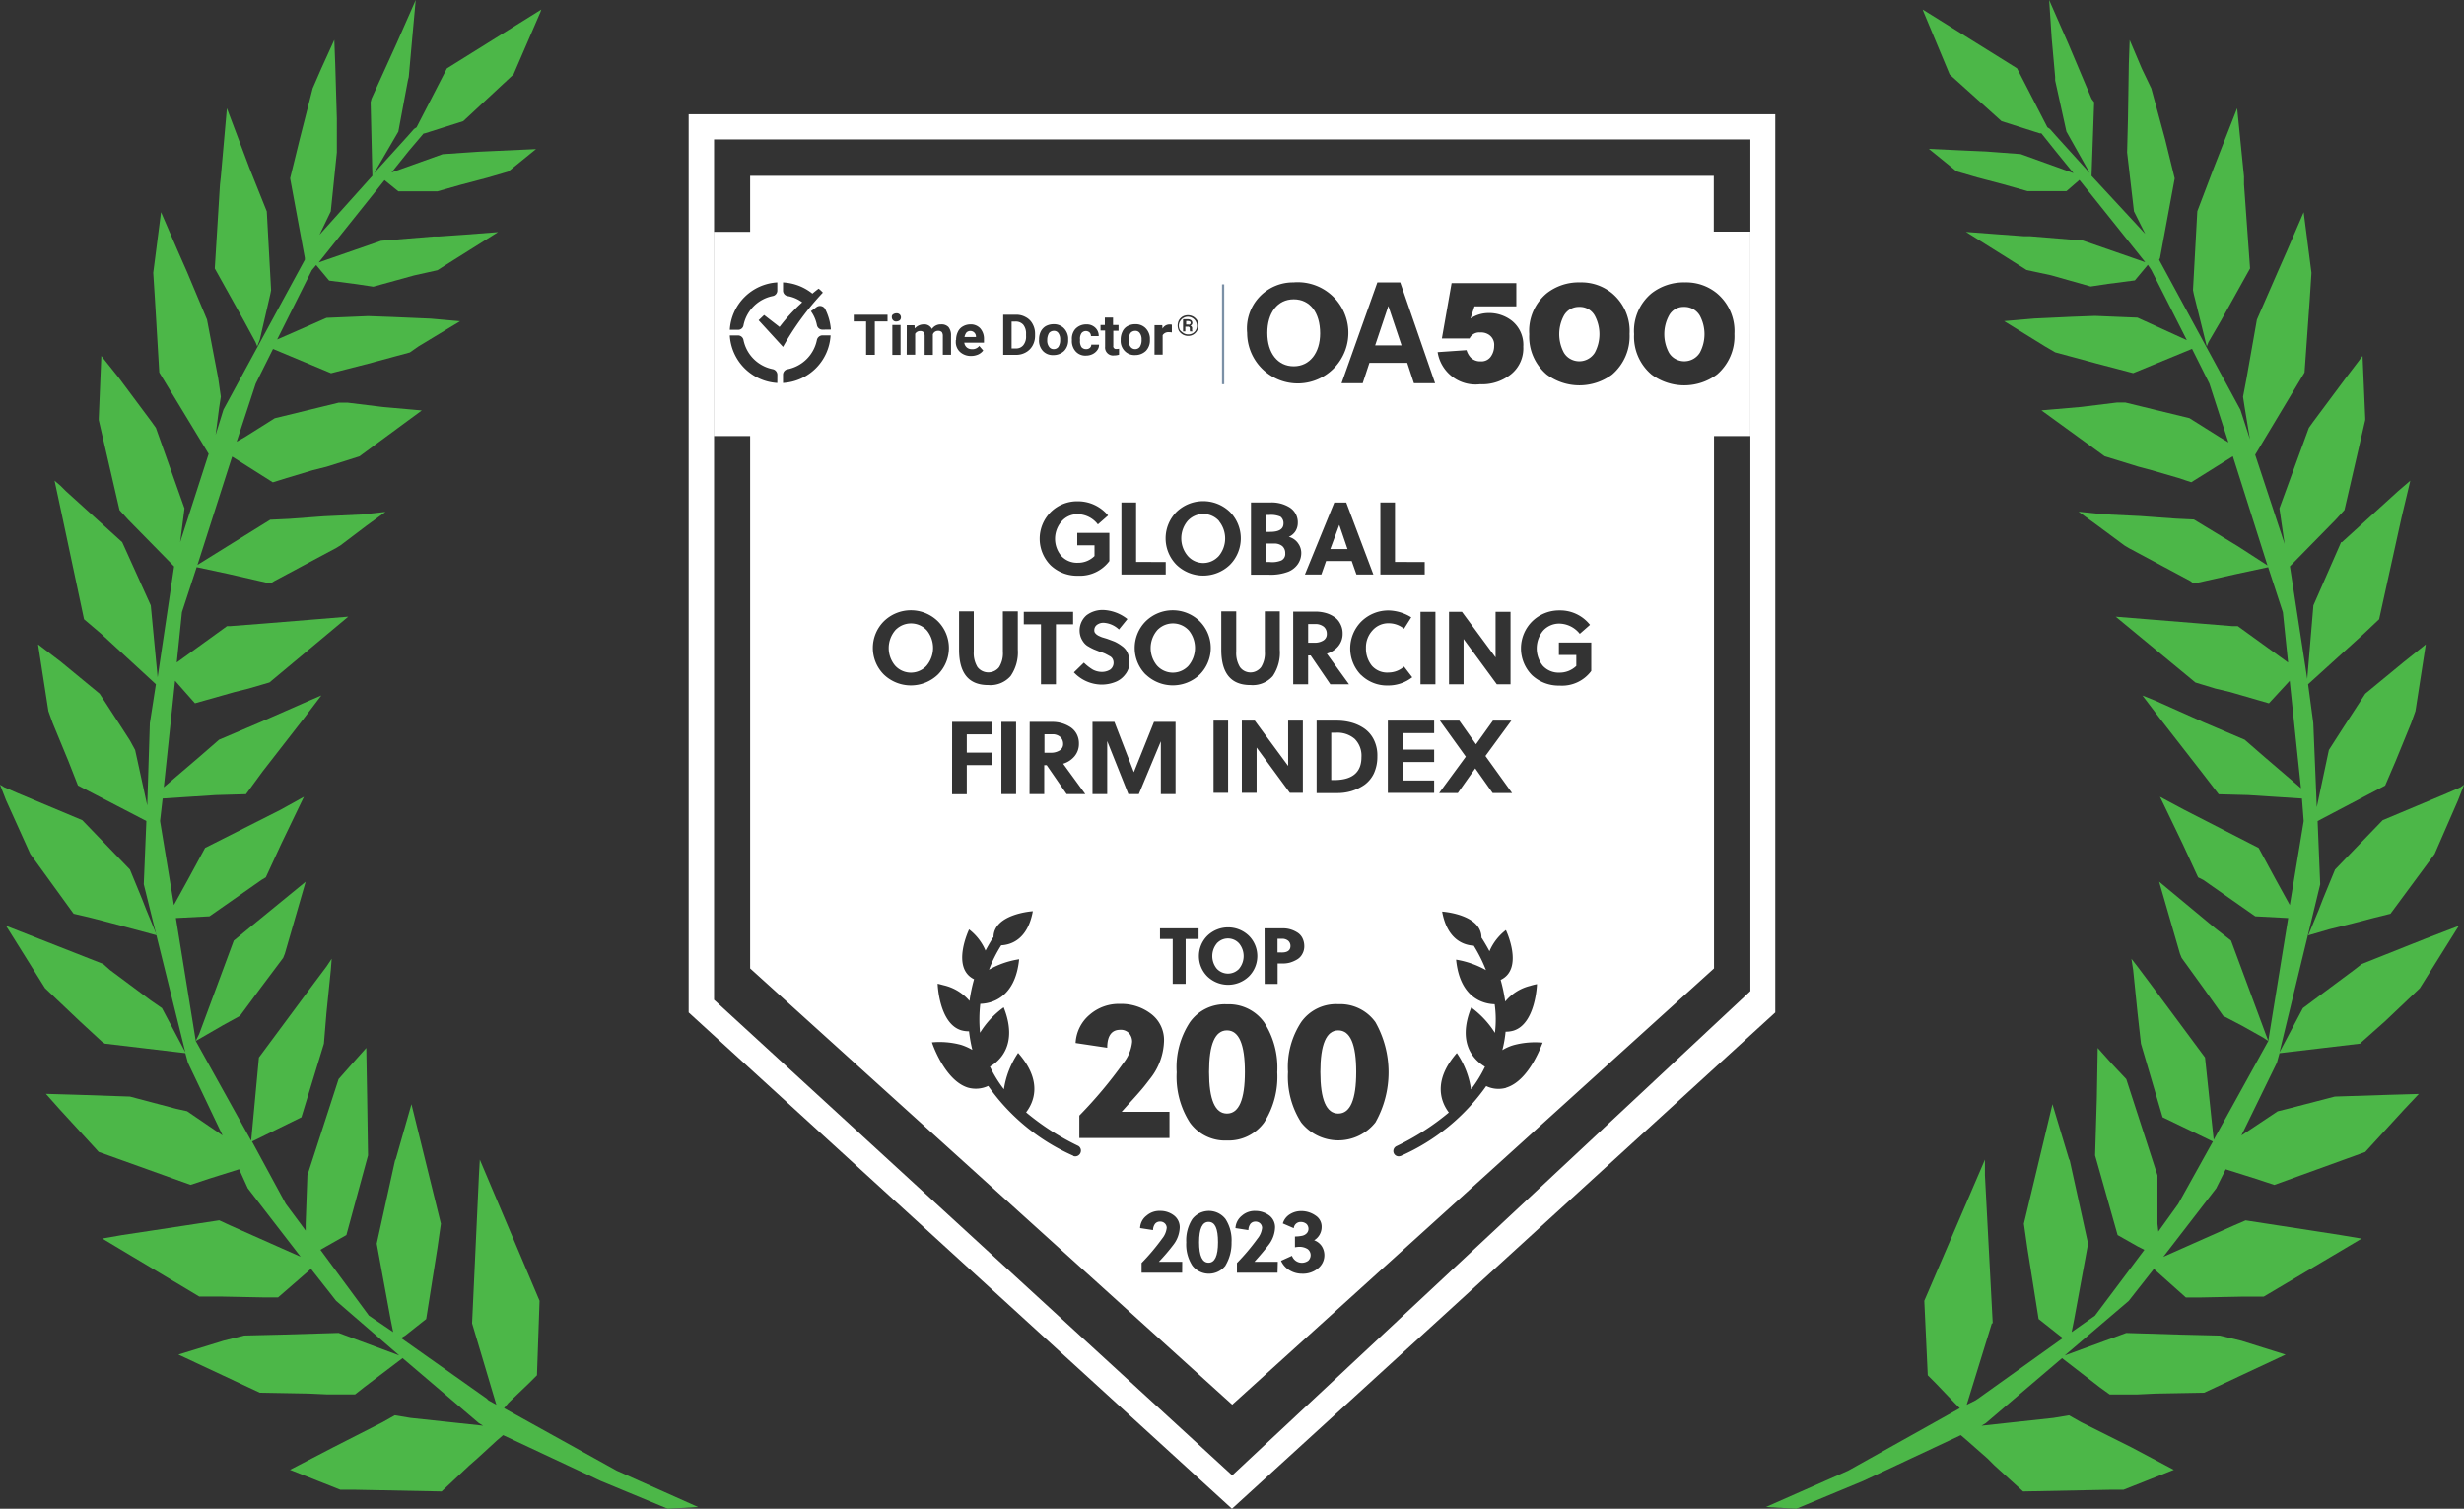 <?xml version="1.0" encoding="UTF-8"?> <svg xmlns="http://www.w3.org/2000/svg" id="Component_384_2" data-name="Component 384 – 2" width="107.791" height="66" viewBox="0 0 107.791 66"><rect x="0" y="0" width="107.791" height="66" fill="#333333" stroke="none"/><g id="crm"><g id="Group_3337" data-name="Group 3337" transform="translate(0 0)"><path id="Path_10257" data-name="Path 10257" d="M252.445,104.376l-.682-.53L249.3,101.8l.909,3.145.076.189.985,1.364.834,1.175.8.417.947.53.227.152-.114-.3Z" transform="translate(-154.846 -63.231)" fill="#4cb748"></path><path id="Path_10258" data-name="Path 10258" d="M216.4,1.667l.152,1.7v.152l.493,2.235,1.023,1.819-1.478-1.63-.265-.3-.113-.076-1.326-2.576L210.758.417,210.8.53l1.137,2.728L214.206,5.3l1.667.531h.075l.606.758.8.985-2.311-.834-1.516-.114-.871-.038-1.629-.076,1.212.985.909.265,1.137.3,1.061.3h1.7l.568-.492,2.879,3.6-2.728-.947-2.311-.189h-.265l-1.023-.075-1.516-.114,1.932,1.212.72.455,1.061.227,1.743.493.758-.114,1.174-.152.569-.682.151.227,1.554,3.069-2.16-.985-1.856-.076-1.023.038-1.629.076-1.326.114,1.781,1.1.455.266,1.819.492,1.591.417,2.576-1.061.758,1.516.834,2.576-.379-.227-1.326-.834-2.8-.682h-.379l-1.554.19-1.743.151,2.766,2.008,1.478.455.568.152,1.175.341.568.189,1.819-1.137,1.515,4.774-1.288-.833-1.932-1.175-.8-.038-1.553-.113-1.592-.076-1.1-.114.833.606,1.175.871.189.114,2.69,1.44.152.114,1.856-.417,1.4-.3.644,1.97.228,2.2-2.2-1.591h-.227l-1.4-.114-3.713-.3,3.486,2.879.871.265.644.152,1.7.493.909-.985.493,4.7-1.591-1.364-.872-.758-1.781-.758-2.121-.947-.569-.227.72.947,1.857,2.387.758.985L225,34.78l2.349.152.076.985-.607,3.675-.606-1.1-.758-1.4L222.2,35.424l-1.061-.568.985,2.046.682,1.477.228.114,2.273,1.591,1.44.076-.872,5.38-2.387,4.32-.379-3.6-2.387-3.22-.568-.758-.265-.341.076.493.189,1.856.152,1.364.947,3.22,2.2,1.061-1.516,2.728-.871,1.212-.038-.341V51.413l-1.364-4.206-.606-.644-.644-.72-.038,2.2-.076,2.5.985,3.485.871.493.3.152-2.16,2.879-1.023.72.114-.568.606-3.3-.8-3.637-.038-.076-.72-2.387-1.25,5.228.151,1.061.493,3.107.909.719.152.114-3.713,2.652-.114.076-.379.19,1.1-3.562h.038l-.341-6.479v-.682l-2.653,6.176.152,3.258.341.341.834.871.227.227L207.5,64.333l-3.6,1.591,1.326.076,2.917-1.212,4.282-2.008.265.227.909.8.3.3,1.251,1.137,3.826-.075h.568l2.2-.872-1.856-.985-2.2-1.1-.53-.3-.682.114-3.145.341.189-.114,3.334-2.841,1.667,1.288.417.3h1.212l.8-.038,2.121-.038,3.561-1.667-1.932-.606-.948-.227-1.553-.038h-.038l-2.5-.076-2.69.985,2.8-2.387,1.1-1.4,1.4,1.25h.644l1.894-.038h.871l4.281-2.538-.909-.152-1.212-.189-2.955-.455-.53.228-3.069,1.364,2.311-2.993.417-.834,1.326.417.8.265,3.978-1.44,1.7-1.856.644-.682-1.326.038-2.349.076-2.046.531-.455.113L224.7,49.67l1.553-3.183.114-.416,3.524-.417.076-.076,1.023-.909,1.516-1.44,1.137-1.819.568-.909-1.478.568-2.766,1.1-.341.265-1.781,1.326-.455.341-1.023,1.932,1.781-7.35-.114-2.766,2.955-1.553.455-1.061.682-1.667.189-.53.3-1.933.152-.985-.947.758-1.7,1.4-.985,1.515-.341.53-.266.417-.53,2.5-.152-3.675-.227-1.7,2.425-2.2.682-.644.985-4.471.379-1.591-.265.227-.265.227L229.1,23.717h-.038l-1.212,2.766L227.58,29.7l-.758-4.926,2.008-2.046.379-.417.909-3.94V18.3L230,15.571l-.72.947-1.44,1.933-.189.265-1.288,3.524.227,1.553-1.288-3.9,2.046-3.41.114-.189.227-3.183.076-1.175-.341-2.652-.72,1.667-.417.947-.909,2.084-.455,2.576-.152.8.076.493.227,1.364-.417-1.288L221.1,11.366l.038-.075.644-3.486-.417-1.7-.606-2.235-.417-.871-.53-1.25L219.775,2.8l-.038,2.387L219.7,6.668l.3,2.577.493.985-2.349-2.538.114-3.22-.114-.152-1.023-2.425L216.29,0Z" transform="translate(-126.647 0)" fill="#4cb748"></path><path id="Path_10259" data-name="Path 10259" d="M273.169,90.713l-.606.265-2.8,1.175-2.084,2.159-.53,1.289-.19.492-.454,1.1.909-.265,1.061-.265.871-.228.758-.189,1.932-2.615,1.023-2.349.266-.682Z" transform="translate(-165.529 -56.274)" fill="#4cb748"></path><path id="Path_10260" data-name="Path 10260" d="M253.73,22.616l.076.3.076-.189.53-.909,1.288-2.311-.265-3.675v-.341l-.3-2.993-1.023,2.614-.72,1.894-.189,3.448.038.189Z" transform="translate(-157.268 -7.764)" fill="#4cb748"></path><path id="Path_10261" data-name="Path 10261" d="M18.621,0l-.834,1.894-1.1,2.425-.038.152.076,3.22-2.312,2.577.493-1.023.265-2.577V5.191L15.1,2.8,15.06,1.743l-.568,1.25-.379.872L13.544,6.1l-.417,1.7.644,3.486v.076L10.21,17.92l-.341,1.1.151-1.174.076-.493-.114-.8L9.491,13.98,8.619,11.9,8.2,10.949l-.72-1.667-.341,2.652.075,1.175.189,3.183.114.19,2.046,3.372L8.316,23.717l.19-1.477L7.255,18.716l-.189-.265-1.44-1.933-.758-.947L4.755,18.3v.076l.909,3.94.379.417,2.008,2.046-.72,4.85-.3-3.145-1.25-2.766L3.315,21.482l-.227-.227-.266-.228.341,1.592.948,4.47.757.644,2.387,2.2-.265,1.7-.114,3.6-.53-2.425-.227-.417-.341-.53-.985-1.515-1.7-1.4L2.1,28.188l.152.985.3,1.933.19.53L3.429,33.3l.416,1.061,2.993,1.554-.114,2.765,1.819,7.35L7.52,44.1l-.493-.341L5.247,42.433l-.3-.265-2.8-1.1L.7,40.5l.568.909,1.137,1.819,1.515,1.44.985.909.114.076,3.524.417.113.417,1.516,3.182L8.619,48.609,8.127,48.5l-2.008-.531L3.77,47.889l-1.326-.038.607.682,1.7,1.856L8.77,51.83l.8-.265,1.326-.417.379.834,2.311,2.993-3.069-1.364-.493-.228-2.993.455-1.25.189-.872.152L9.15,56.717h.909l1.895.038H12.6l1.439-1.25,1.1,1.4L17.9,59.293l-2.652-.985-2.538.076-1.591.038-.909.227-1.971.606L11.8,60.923l2.122.038.833.038h1.213l.379-.3,1.7-1.288,3.334,2.841.189.114-3.182-.341-.682-.114-.531.3-2.159,1.1-1.895.985,2.2.872h.568l3.865.076,1.212-1.137.341-.3.872-.8.265-.227,4.281,2.008L29.647,66l1.326-.075-3.562-1.592L22.486,61.6l.189-.227.909-.871.341-.341.114-3.258-2.614-6.176-.038.682-.3,6.479,1.061,3.562-.341-.19-.076-.076-3.751-2.652.189-.113.91-.72.492-3.107.152-1.061-1.288-5.228-.682,2.387-.038.076-.8,3.637.606,3.3.114.568-1.061-.72-2.122-2.879.265-.152.871-.493.947-3.485-.038-2.5-.038-2.2-.644.72-.568.644-1.364,4.206-.076,2.122v.3l-.871-1.175L11.46,49.935l2.16-1.06.985-3.221.113-1.364.189-1.856.038-.493-.228.341-.568.758-2.387,3.22L11.423,49.9,9,45.54l-.871-5.38L9.6,40.084l2.274-1.591.189-.114.682-1.477.985-2.046-1.023.568-3.3,1.667-.758,1.4-.606,1.1-.606-3.675.113-.985L9.87,34.78l1.326-.038.72-.985,1.856-2.387.72-.947-.53.227L11.8,31.6l-1.781.758-.871.758L7.6,34.439l.493-4.66.871.985,1.743-.493.606-.151.91-.266,3.448-2.879-3.675.3-1.477.114h-.152l-2.2,1.591.227-2.2.644-1.97,1.4.3,1.819.417.189-.114,2.69-1.439.19-.114L16.462,23l.834-.606-1.061.114-1.629.076-1.516.113-.833.038-1.895,1.175-1.288.8,1.516-4.736L12.37,21.1l.607-.189,1.136-.341.606-.152,1.44-.455,2.728-2.008-1.7-.151-1.553-.19h-.379l-2.8.682-1.326.834-.341.189.834-2.538.757-1.516,2.538,1.061,1.629-.417,1.819-.492.379-.265,1.818-1.1-1.288-.114L17.6,13.866l-1.061-.038-1.819.076-2.159.947,1.515-3.031.19-.227.568.682,1.175.152.757.114,1.781-.492,1.023-.228.72-.454,1.932-1.213-1.477.114-1.1.076h-.227l-2.312.189-2.728.947,2.879-3.6.606.492h1.7l1.061-.3,1.137-.3.909-.265,1.213-.985-1.667.076-.834.038L19.8,6.744l-2.236.8.758-.947.644-.758H19L20.7,5.3l2.2-2.046L24.077.53l.038-.113-4.13,2.576L18.659,5.569l-.114.075-.265.3L16.8,7.577l1.061-1.819.417-2.235.038-.152.152-1.7Z" transform="translate(-0.435 0)" fill="#4cb748"></path><path id="Path_10262" data-name="Path 10262" d="M23.775,108.089l.758-.417L25.4,106.5l1.023-1.364.076-.189.909-3.145-2.5,2.046-.644.53-1.516,4.092-.152.3.265-.152Z" transform="translate(-14.037 -63.231)" fill="#4cb748"></path><path id="Path_10263" data-name="Path 10263" d="M.265,91.282l1.061,2.349L3.22,96.245l.8.189.871.227.985.265.985.265-.455-1.1L6.214,95.6l-.53-1.288L3.6,92.153.8,90.979.19,90.714,0,90.6Z" transform="translate(0 -56.274)" fill="#4cb748"></path><path id="Path_10264" data-name="Path 10264" d="M26.581,22.73l.076.189.114-.3.455-1.97.038-.189-.189-3.448-.758-1.894L25.33,12.5l-.265,2.993-.038.341L24.8,19.509l1.288,2.311Z" transform="translate(-15.404 -7.764)" fill="#4cb748"></path></g><g id="Badge" transform="translate(8.526 -21.8)"><g id="Group_3607" data-name="Group 3607" transform="translate(30.352 44.282)"><path id="Path_11120" data-name="Path 11120" d="M279.692,191.7l-.392,1.057h.752Z" transform="translate(-259.982 -191.22)" fill="#fff"></path><path id="Path_11121" data-name="Path 11121" d="M253.674,188.441c.392,0,.588-.12.588-.37a.355.355,0,0,0-.131-.294,1.052,1.052,0,0,0-.5-.076H253.5v.741Z" transform="translate(-236.992 -187.656)" fill="#fff"></path><path id="Path_11122" data-name="Path 11122" d="M221.024,189.2a.5.5,0,0,0,.076-.076,1.2,1.2,0,0,0,0-1.514V187.6a.925.925,0,0,0-1.372,0,1.185,1.185,0,0,0,0,1.525A.9.9,0,0,0,221.024,189.2Z" transform="translate(-206.651 -187.294)" fill="#fff"></path><path id="Path_11123" data-name="Path 11123" d="M254.075,199.927a.315.315,0,0,0,.174-.316.4.4,0,0,0-.131-.316.541.541,0,0,0-.359-.109H253.4v.806h.152A1.054,1.054,0,0,0,254.075,199.927Z" transform="translate(-236.903 -197.89)" fill="#fff"></path><path id="Path_11124" data-name="Path 11124" d="M281.018,276.268a1.036,1.036,0,0,0-.294-.8,1.151,1.151,0,0,0-.828-.272h-.2v2.07h.076C280.6,277.281,281.018,276.943,281.018,276.268Z" transform="translate(-260.338 -265.625)" fill="#fff"></path><path id="Path_11125" data-name="Path 11125" d="M271.064,232.219a.323.323,0,0,0,.152-.294.4.4,0,0,0-.131-.305.587.587,0,0,0-.349-.12H270.4v.817h.251A.707.707,0,0,0,271.064,232.219Z" transform="translate(-252.051 -226.685)" fill="#fff"></path><path id="Path_11126" data-name="Path 11126" d="M164.838,275.786H164.5v.806h.251a.707.707,0,0,0,.414-.1.323.323,0,0,0,.152-.294.4.4,0,0,0-.131-.3A.5.5,0,0,0,164.838,275.786Z" transform="translate(-157.687 -266.146)" fill="#fff"></path><path id="Path_11127" data-name="Path 11127" d="M103.622,231.57a.941.941,0,0,0-1.318-.076.5.5,0,0,0-.076.076,1.2,1.2,0,0,0,0,1.536.929.929,0,0,0,1.307.076.5.5,0,0,0,.076-.076,1.214,1.214,0,0,0,.011-1.536Z" transform="translate(-101.95 -226.472)" fill="#fff"></path><path id="Path_11128" data-name="Path 11128" d="M208.822,231.57a.941.941,0,0,0-1.318-.076.5.5,0,0,0-.076.076,1.2,1.2,0,0,0,0,1.536.928.928,0,0,0,1.307.076.5.5,0,0,0,.076-.076,1.214,1.214,0,0,0,.011-1.536Z" transform="translate(-195.691 -226.472)" fill="#fff"></path><path id="Path_11129" data-name="Path 11129" d="M258.666,358.216a.3.3,0,0,0-.1-.229.411.411,0,0,0-.251-.087H258.1v.6h.152C258.525,358.51,258.666,358.412,258.666,358.216Z" transform="translate(-241.091 -339.316)" fill="#fff"></path><path id="Path_11130" data-name="Path 11130" d="M233.022,359.153c.022-.022.044-.033.054-.054a.87.87,0,0,0,0-1.1.655.655,0,0,0-.926-.055c-.022.022-.044.033-.054.055a.87.87,0,0,0,0,1.1A.666.666,0,0,0,233.022,359.153Z" transform="translate(-217.745 -339.207)" fill="#fff"></path><path id="Path_11131" data-name="Path 11131" d="M227.014,471.6c-.272,0-.414.294-.414.893s.142.893.414.893.414-.294.414-.893S227.3,471.6,227.014,471.6Z" transform="translate(-213.022 -440.631)" fill="#fff"></path><path id="Path_11132" data-name="Path 11132" d="M276.084,394.7c-.523,0-.784.61-.784,1.819s.261,1.819.784,1.819.784-.61.784-1.819S276.607,394.7,276.084,394.7Z" transform="translate(-256.417 -372.108)" fill="#fff"></path><path id="Path_11133" data-name="Path 11133" d="M231.384,394.7c-.523,0-.784.61-.784,1.819s.261,1.819.784,1.819.784-.61.784-1.819S231.907,394.7,231.384,394.7Z" transform="translate(-216.586 -372.108)" fill="#fff"></path></g><path id="Path_11134" data-name="Path 11134" d="M21.6,26.8V66.09L45.368,87.8,69.136,66.09V26.8ZM68.047,65.154,45.379,86.34,22.711,65.535V27.9H68.047Z" transform="translate(0)" fill="#fff"></path><g id="Group_3608" data-name="Group 3608" transform="translate(46.915 34.893)"><path id="Path_11135" data-name="Path 11135" d="M372.094,104.1a.746.746,0,0,0-.664.381,1.714,1.714,0,0,0,0,1.623.751.751,0,0,0,.261.261.8.8,0,0,0,1.089-.261,1.714,1.714,0,0,0,0-1.623A.747.747,0,0,0,372.094,104.1Z" transform="translate(-358.456 -103.768)" fill="#fff"></path><path id="Path_11136" data-name="Path 11136" d="M414.283,104.1a.717.717,0,0,0-.654.381,1.714,1.714,0,0,0,0,1.623.751.751,0,0,0,.261.261.8.8,0,0,0,1.089-.261,1.714,1.714,0,0,0,0-1.623A.775.775,0,0,0,414.283,104.1Z" transform="translate(-396.059 -103.768)" fill="#fff"></path><path id="Path_11137" data-name="Path 11137" d="M297.877,103.8l-.577,1.721h1.155Z" transform="translate(-292.583 -103.506)" fill="#fff"></path><path id="Path_11138" data-name="Path 11138" d="M255.155,104.03c.7,0,1.155-.588,1.155-1.438,0-.915-.447-1.492-1.155-1.492s-1.155.588-1.155,1.471S254.457,104.03,255.155,104.03Z" transform="translate(-254 -101.1)" fill="#fff"></path></g><g id="Group_3609" data-name="Group 3609" transform="translate(22.7 29.491)"><path id="Path_11139" data-name="Path 11139" d="M168.2,121.1Z" transform="translate(-153.331 -113.519)" fill="#fff"></path><path id="Path_11140" data-name="Path 11140" d="M165.866,114.582a.253.253,0,0,0,.207-.1.545.545,0,0,0,.076-.316.447.447,0,0,0-.076-.283.226.226,0,0,0-.207-.1.268.268,0,0,0-.207.1.6.6,0,0,0-.076.305.447.447,0,0,0,.076.283A.236.236,0,0,0,165.866,114.582Z" transform="translate(-150.997 -107)" fill="#fff"></path><path id="Path_11141" data-name="Path 11141" d="M151.932,110.632v-.087a.607.607,0,0,0-.12-.4.437.437,0,0,0-.338-.142H151.3v1.176h.174a.4.4,0,0,0,.338-.142A.59.59,0,0,0,151.932,110.632Z" transform="translate(-138.272 -103.628)" fill="#fff"></path><path id="Path_11142" data-name="Path 11142" d="M75.446,53.94V51.5H33.29v2.451H31.7v8.932h1.59V86.172h0l21.089,19.084L75.456,86.172q-2.827-1.52-3.758-2.026.931.507,3.758,2.026V62.883h1.59V53.94Zm-9.858,4.5a.609.609,0,0,0-.359-.087.47.47,0,0,0-.468.261H63.551l.425-2.418h2.832v1.013h-1.83l-.174.534a1.408,1.408,0,0,1,.773-.24,1.618,1.618,0,0,1,1.035.338,1.347,1.347,0,0,1,.5,1.133A1.453,1.453,0,0,1,66.6,60.16a2.019,2.019,0,0,1-1.383.458,1.677,1.677,0,0,1-1.852-1.405l1.264-.087a.82.82,0,0,0,.185.327.59.59,0,0,0,.436.163.5.5,0,0,0,.425-.185.8.8,0,0,0,.163-.49A.528.528,0,0,0,65.588,58.439ZM63.463,75.333h.85l.73,1.035.741-1.035h.806L65.457,76.88,66.622,78.5h-.85l-.762-1.078L64.248,78.5h-.817l1.166-1.59Zm.4-1.59v-3.17h.566L65.9,72.567V70.573h.654v3.17h-.6L64.5,71.761v1.982ZM63.213,76.6v.545H61.83v.806h1.383v.545H61.187V75.333h2.026v.545H61.83V76.6ZM51.22,84.886v-.468h1.688v.468h-.566v1.961h-.566V84.886ZM49.858,89a.492.492,0,0,0-.381-.142c-.37,0-.566.261-.566.784l-1.383-.207a1.722,1.722,0,0,1,.621-1.242,1.941,1.941,0,0,1,1.34-.468,2.125,2.125,0,0,1,1.34.436,1.431,1.431,0,0,1,.566,1.2,2.776,2.776,0,0,1-.588,1.612c-.12.152-.24.316-.37.468s-.3.349-.512.577l-.381.425h2.091V93.59H47.691v-.98a19.408,19.408,0,0,0,1.928-2.3A1.756,1.756,0,0,0,50,89.385.553.553,0,0,0,49.858,89ZM46.906,68.133a.938.938,0,0,0,.719.294,1.021,1.021,0,0,0,.73-.294v-.468H47.6V67.12h1.405v1.231a1.609,1.609,0,0,1-1.372.643,1.686,1.686,0,0,1-1.2-.458,1.65,1.65,0,0,1,.011-2.331h0a1.653,1.653,0,0,1,1.187-.468,1.713,1.713,0,0,1,1.318.621l-.447.392a1.131,1.131,0,0,0-.871-.447.909.909,0,0,0-.708.305A1.16,1.16,0,0,0,46.906,68.133Zm4.564.261v.545H49.532V65.791h.643v2.6ZM50.294,78.547h-.458l-.926-2.32v2.32h-.643V75.388h.959l.85,2.2.882-2.2H51.9v3.159h-.643V76.238Zm-.5-7.658-.37.457a1.065,1.065,0,0,0-.664-.294.468.468,0,0,0-.294.087.284.284,0,0,0-.12.229.212.212,0,0,0,.011.087.2.2,0,0,0,.054.076.289.289,0,0,0,.065.054.441.441,0,0,0,.1.054c.044.022.076.033.1.044l.109.033.109.033c.12.044.24.087.349.131a1.753,1.753,0,0,1,.305.185.727.727,0,0,1,.251.294,1.084,1.084,0,0,1,.087.414.845.845,0,0,1-.2.556.988.988,0,0,1-.457.327,1.614,1.614,0,0,1-.556.1,1.683,1.683,0,0,1-1.22-.534l.436-.425a2.108,2.108,0,0,0,.392.305.848.848,0,0,0,.4.1.686.686,0,0,0,.359-.1.372.372,0,0,0,.109-.468A.3.3,0,0,0,49,72.5c-.054-.033-.12-.065-.185-.1a2.525,2.525,0,0,0-.24-.087l-.251-.1a2.307,2.307,0,0,1-.229-.12.632.632,0,0,1-.207-.174.956.956,0,0,1-.131-.229.877.877,0,0,1,.251-.969,1.165,1.165,0,0,1,.73-.229A1.821,1.821,0,0,1,49.793,70.889Zm-2.375-.316v.545h-.752v2.625h-.654V71.118h-.752v-.545Zm-1.9,4.815h1a1.443,1.443,0,0,1,.762.218.813.813,0,0,1,.283.294.863.863,0,0,1,.109.436.837.837,0,0,1-.2.566,1.034,1.034,0,0,1-.49.316l.969,1.329h-.817l-.871-1.264h-.109v1.264h-.643Zm5.076-2.07a1.65,1.65,0,0,1,0-2.331,1.69,1.69,0,0,1,2.364,0,1.65,1.65,0,0,1,0,2.331A1.711,1.711,0,0,1,50.6,73.318ZM53.29,84.745h0a1.309,1.309,0,0,1,1.819,0,1.256,1.256,0,0,1,0,1.776h0a1.309,1.309,0,0,1-1.819,0A1.256,1.256,0,0,1,53.29,84.745Zm.272-6.252V75.333H54.2v3.159Zm1.884-1.982v1.982H54.8V75.333h.566l1.46,1.982V75.333h.643v3.159H56.9Zm1.808-8.943A.718.718,0,0,1,57.4,68a.87.87,0,0,1-.153.49.943.943,0,0,1-.414.327A2.13,2.13,0,0,1,56,68.95h-.8V65.791h.828a1.487,1.487,0,0,1,.85.207.77.77,0,0,1,.37.686.686.686,0,0,1-.1.359.662.662,0,0,1-.294.251A.718.718,0,0,1,57.255,67.567Zm-1.46,16.851h.8a1.124,1.124,0,0,1,.327.044,1.206,1.206,0,0,1,.294.131.605.605,0,0,1,.229.24.786.786,0,0,1,.087.349.677.677,0,0,1-.087.359.605.605,0,0,1-.229.24,1.424,1.424,0,0,1-.294.131,1.124,1.124,0,0,1-.327.044h-.229v.893h-.566Zm1.253-10.686v-3.17h1a1.709,1.709,0,0,1,.4.054,1.242,1.242,0,0,1,.37.163.765.765,0,0,1,.283.305.863.863,0,0,1,.109.436.837.837,0,0,1-.2.566,1.034,1.034,0,0,1-.49.316l.969,1.34h-.817L57.81,72.48H57.7v1.264h-.654Zm.512-4.793,1.285-3.148h.523l1.187,3.148h-.741l-.207-.588H58.485l-.207.588Zm.5,6.394h.926a2.439,2.439,0,0,1,.621.087,1.849,1.849,0,0,1,.556.261,1.3,1.3,0,0,1,.414.49,1.545,1.545,0,0,1,.152.73,1.737,1.737,0,0,1-.152.741,1.315,1.315,0,0,1-.414.5,2.093,2.093,0,0,1-.566.272,2.129,2.129,0,0,1-.643.087h-.882v-3.17Zm1.95-2a1.67,1.67,0,0,1,.022-2.342,1.688,1.688,0,0,1,1.2-.479,1.959,1.959,0,0,1,.98.3l-.316.5a1.057,1.057,0,0,0-.664-.24.92.92,0,0,0-.719.316,1.088,1.088,0,0,0-.283.762,1.2,1.2,0,0,0,.261.784.889.889,0,0,0,.73.294,1.026,1.026,0,0,0,.675-.261l.359.468a1.707,1.707,0,0,1-1.067.359A1.618,1.618,0,0,1,60.01,73.329ZM62.8,68.395v.545H60.86V65.791H61.5v2.6Zm-.185,5.348v-3.17h.654v3.17ZM60.729,56.162h1l1.525,4.412h-.926l-.294-.893H60.381l-.294.893h-.926Zm-3.671,0a2.214,2.214,0,1,1-2.026,2.211A2.016,2.016,0,0,1,57.058,56.162ZM55.534,73.1a.516.516,0,0,0,.109-.109,1.143,1.143,0,0,0,.163-.675V70.552h.654v1.677a1.826,1.826,0,0,1-.305,1.155,1.174,1.174,0,0,1-.98.392c-.85,0-1.274-.512-1.274-1.547V70.552h.654v1.765a1.166,1.166,0,0,0,.163.675A.569.569,0,0,0,55.534,73.1ZM52.048,57.818a.469.469,0,0,1,.163-.163.486.486,0,0,1,.458,0,.5.5,0,0,1,.174.163.486.486,0,0,1,0,.457.441.441,0,0,1-.4.229h0a.475.475,0,0,1-.4-.229A.52.52,0,0,1,52.048,57.818Zm2.233,8.387a1.644,1.644,0,0,1,0,2.309,1.684,1.684,0,0,1-2.342,0,1.644,1.644,0,0,1,0-2.309A1.684,1.684,0,0,1,54.281,66.205Zm-3.3-8.17h.338l.011.153a.345.345,0,0,1,.3-.185.371.371,0,0,1,.109.011v.338a.53.53,0,0,0-.131-.011.293.293,0,0,0-.272.131v.85H50.98Zm-1.481.654v-.022a.775.775,0,0,1,.076-.349.515.515,0,0,1,.218-.24.708.708,0,0,1,.338-.087.615.615,0,0,1,.447.163.671.671,0,0,1,.2.436v.087a.655.655,0,0,1-.174.479.668.668,0,0,1-.468.185h0a.591.591,0,0,1-.457-.174A.624.624,0,0,1,49.5,58.689Zm-.893-.664h.2V57.7h.359v.327h.24v.251h-.229v.654a.12.12,0,0,0,.142.142.371.371,0,0,0,.109-.011v.261a.7.7,0,0,1-.218.033h0a.348.348,0,0,1-.392-.381v-.708h-.2v-.24Zm-1.078.163A.642.642,0,0,1,47.985,58a.541.541,0,0,1,.4.142.478.478,0,0,1,.153.37H48.2a.222.222,0,0,0-.065-.163h0a.244.244,0,0,0-.349.033.438.438,0,0,0-.065.283V58.7a.47.47,0,0,0,.065.294.255.255,0,0,0,.2.087.229.229,0,0,0,.163-.054.176.176,0,0,0,.065-.142h.338a.371.371,0,0,1-.076.24.539.539,0,0,1-.207.174.635.635,0,0,1-.283.065h0a.564.564,0,0,1-.457-.185.672.672,0,0,1-.163-.49v-.022A.646.646,0,0,1,47.527,58.188Zm-1.6.5v-.022A.775.775,0,0,1,46,58.319a.58.58,0,0,1,.218-.24.708.708,0,0,1,.338-.087.615.615,0,0,1,.447.163.671.671,0,0,1,.2.436v.087a.655.655,0,0,1-.174.479.668.668,0,0,1-.468.185h0a.591.591,0,0,1-.457-.174A.667.667,0,0,1,45.926,58.689Zm-1.569-1.111h.566a.824.824,0,0,1,.425.109.7.7,0,0,1,.294.294.863.863,0,0,1,.109.436v.076a.863.863,0,0,1-.109.436.763.763,0,0,1-.294.294.852.852,0,0,1-.425.109h-.566ZM44.074,73.1a.516.516,0,0,0,.109-.109,1.143,1.143,0,0,0,.163-.675V70.552H45v1.677a1.824,1.824,0,0,1-.316,1.155,1.174,1.174,0,0,1-.98.392c-.85,0-1.274-.512-1.274-1.547V70.552h.643v1.765a1.166,1.166,0,0,0,.163.675A.6.6,0,0,0,44.074,73.1Zm.85,2.287v3.159h-.643V75.388ZM42.3,58.678a.775.775,0,0,1,.076-.349.515.515,0,0,1,.218-.24A.665.665,0,0,1,42.92,58a.559.559,0,0,1,.436.174.694.694,0,0,1,.163.479V58.8h-.861a.323.323,0,0,0,.109.207.333.333,0,0,0,.218.076.37.37,0,0,0,.327-.142l.174.2a.573.573,0,0,1-.218.174.769.769,0,0,1-.305.065h-.011a.7.7,0,0,1-.479-.174.586.586,0,0,1-.185-.468v-.054Zm-.174,16.71h1.754v.545H42.767v.8h1.111v.545H42.767v1.274h-.643ZM40.142,58.036h.338l.011.142A.527.527,0,0,1,40.883,58a.368.368,0,0,1,.359.2.459.459,0,0,1,.4-.2.41.41,0,0,1,.327.12.57.57,0,0,1,.109.37v.839h-.359V58.5a.284.284,0,0,0-.044-.163.214.214,0,0,0-.163-.054.236.236,0,0,0-.229.152v.9h-.359v-.828a.284.284,0,0,0-.044-.163.2.2,0,0,0-.153-.054.251.251,0,0,0-.218.12v.915h-.37Zm-.61-.468a.26.26,0,0,1,.153-.054.2.2,0,0,1,.153.054h0a.184.184,0,0,1,0,.251.26.26,0,0,1-.153.054.167.167,0,0,1-.142-.054.18.18,0,0,1-.054-.131A.13.13,0,0,1,39.532,57.567Zm.338.458v1.307H39.51V58.025Zm-4.934-1.264a.245.245,0,0,1-.207-.24v-.359a2.234,2.234,0,0,1,1.285.49c.087-.076.185-.153.272-.218a1.4,1.4,0,0,1,.185.174,12,12,0,0,0-1.743,2.375l-1.067-1.166.24-.229.675.523a7.761,7.761,0,0,1,.991-1.078A1.491,1.491,0,0,0,34.935,56.761Zm-.458-.6v.359a.245.245,0,0,1-.207.24A1.631,1.631,0,0,0,33,58.036a.235.235,0,0,1-.24.2H32.4A2.21,2.21,0,0,1,34.478,56.162Zm0,4.4A2.211,2.211,0,0,1,32.4,58.482h.359a.246.246,0,0,1,.24.2,1.631,1.631,0,0,0,1.274,1.274.256.256,0,0,1,.207.24Zm2.331-2.081a2.211,2.211,0,0,1-2.081,2.081V60.2a.245.245,0,0,1,.207-.24,1.631,1.631,0,0,0,1.274-1.274.256.256,0,0,1,.24-.207Zm-.359-.251a.245.245,0,0,1-.24-.207,1.55,1.55,0,0,0-.261-.6l.251-.185a.258.258,0,0,1,.349.054c.011.011.011.022.022.033a2.385,2.385,0,0,1,.251.9Zm1.372-.359v-.294H39.3v.294h-.556v1.46h-.381v-1.46ZM39.14,73.318a1.65,1.65,0,0,1,0-2.331,1.69,1.69,0,0,1,2.364,0,1.65,1.65,0,0,1,0,2.331A1.711,1.711,0,0,1,39.14,73.318Zm8.594,20.936a.243.243,0,0,1-.283.131c-.011,0-.022-.011-.033-.022a8.975,8.975,0,0,1-3.714-3.05,1.27,1.27,0,0,1-.882.076c-1.035-.316-1.579-1.982-1.579-1.982a3.6,3.6,0,0,1,1.274.109,2.485,2.485,0,0,1,.49.218v-.011a6.763,6.763,0,0,1-.142-.8,1.2,1.2,0,0,1-.338-.044c-.98-.294-1.035-2.037-1.035-2.037.109.022.207.054.305.076a2.107,2.107,0,0,1,1.089.675,6.965,6.965,0,0,1,.2-.948c-1.024-.5-.218-2.179-.218-2.179a2.322,2.322,0,0,1,.719.926c.1-.185.2-.359.305-.534a.085.085,0,0,1,.044-.044c0-1.035,1.721-1.144,1.721-1.144-.229,1.253-.969,1.471-1.383,1.492a5.749,5.749,0,0,0-.534,1.067,3.805,3.805,0,0,1,1.318-.457c-.174,1.743-1.274,1.939-1.7,1.95a6.085,6.085,0,0,0-.011,1.264,3.9,3.9,0,0,1,1.035-1.111c.654,1.645-.2,2.364-.6,2.592a5.287,5.287,0,0,0,.61.991,3.822,3.822,0,0,1,.621-1.59c1.122,1.274.654,2.2.349,2.6a10.9,10.9,0,0,0,2.287,1.471A.242.242,0,0,1,47.734,94.254Zm4.455,5.229H50.414v-.425a9.37,9.37,0,0,0,.9-1.067.9.9,0,0,0,.2-.468.273.273,0,0,0-.087-.2.288.288,0,0,0-.207-.076.274.274,0,0,0-.218.1.477.477,0,0,0-.087.272l-.566-.087a.713.713,0,0,1,.283-.545.857.857,0,0,1,.6-.207.965.965,0,0,1,.6.2.645.645,0,0,1,.251.534,1.312,1.312,0,0,1-.272.741,8.368,8.368,0,0,1-.643.752h1.024Zm1.9-.316a.919.919,0,0,1-1.285.174.88.88,0,0,1-.174-.174,1.7,1.7,0,0,1-.261-1.013,1.722,1.722,0,0,1,.261-1.013.919.919,0,0,1,1.285-.174.88.88,0,0,1,.174.174,1.7,1.7,0,0,1,.261,1.013A1.9,1.9,0,0,1,54.085,99.167ZM54.15,93.7a1.894,1.894,0,0,1-1.623-.784,3.7,3.7,0,0,1-.577-2.2,3.584,3.584,0,0,1,.577-2.189,1.868,1.868,0,0,1,1.623-.784,1.894,1.894,0,0,1,1.623.784,3.658,3.658,0,0,1,.577,2.189,3.718,3.718,0,0,1-.577,2.2A1.921,1.921,0,0,1,54.15,93.7Zm2.211,5.784H54.586v-.425a9.369,9.369,0,0,0,.9-1.067.9.9,0,0,0,.2-.468.273.273,0,0,0-.087-.2.288.288,0,0,0-.207-.076.274.274,0,0,0-.218.1.477.477,0,0,0-.087.272l-.566-.087a.749.749,0,0,1,.283-.545.848.848,0,0,1,.588-.207,1.019,1.019,0,0,1,.61.2.645.645,0,0,1,.251.534,1.312,1.312,0,0,1-.272.741c-.2.261-.414.512-.632.752h1.024Zm1.754-.174a1.036,1.036,0,0,1-.686.218,1.052,1.052,0,0,1-.545-.152.91.91,0,0,1-.37-.414l.479-.218a.458.458,0,0,0,.436.305.477.477,0,0,0,.272-.087.334.334,0,0,0-.022-.512.676.676,0,0,0-.349-.1,1.206,1.206,0,0,0-.207.022V97.9a1.556,1.556,0,0,0,.316-.033.385.385,0,0,0,.2-.109.28.28,0,0,0,.076-.2.3.3,0,0,0-.087-.207.381.381,0,0,0-.24-.087.3.3,0,0,0-.316.272l-.479-.207a.7.7,0,0,1,.305-.4.92.92,0,0,1,.5-.142,1.085,1.085,0,0,1,.632.2.577.577,0,0,1,.261.512.678.678,0,0,1-.327.566.681.681,0,0,1,.327.251.736.736,0,0,1-.174.991Zm2.527-6.4a2.072,2.072,0,0,1-3.246,0,3.7,3.7,0,0,1-.577-2.2,3.584,3.584,0,0,1,.577-2.189,1.868,1.868,0,0,1,1.623-.784,1.894,1.894,0,0,1,1.623.784,4.461,4.461,0,0,1,0,4.39Zm5.719-1.514a1.237,1.237,0,0,1-.871-.076,9.013,9.013,0,0,1-3.725,3.05.04.04,0,0,1-.033.011.232.232,0,0,1-.294-.153.237.237,0,0,1,.131-.283,10.9,10.9,0,0,0,2.287-1.471c-.3-.392-.762-1.329.349-2.6a3.748,3.748,0,0,1,.621,1.59,5.517,5.517,0,0,0,.61-.991c-.4-.24-1.264-.948-.6-2.592a4.067,4.067,0,0,1,1.035,1.111,4.791,4.791,0,0,0-.011-1.253c-.436-.011-1.514-.218-1.688-1.95a3.982,3.982,0,0,1,1.307.457,6.512,6.512,0,0,0-.534-1.067c-.414-.022-1.155-.24-1.383-1.492,0,0,1.721.109,1.721,1.144a.15.15,0,0,1,.033.044c.109.174.218.359.316.545a2.322,2.322,0,0,1,.719-.926s.806,1.688-.229,2.179a7.324,7.324,0,0,1,.2.948,2.047,2.047,0,0,1,1.089-.686,2.494,2.494,0,0,1,.3-.076s-.054,1.743-1.035,2.037a1.149,1.149,0,0,1-.338.044,5.211,5.211,0,0,1-.142.806h0a1.98,1.98,0,0,1,.49-.218,3.6,3.6,0,0,1,1.274-.109C67.951,89.407,67.407,91.074,66.361,91.39Zm3.725-18.235A1.589,1.589,0,0,1,68.7,73.8a1.712,1.712,0,0,1-1.209-.457,1.667,1.667,0,0,1,.011-2.353h0a1.688,1.688,0,0,1,1.2-.479,1.662,1.662,0,0,1,1.329.632l-.447.392a1.168,1.168,0,0,0-.882-.447.947.947,0,0,0-.719.305,1.216,1.216,0,0,0-.011,1.547.938.938,0,0,0,.719.294,1.046,1.046,0,0,0,.741-.294v-.479H68.67v-.545h1.416v1.242ZM71,60.192a2.4,2.4,0,0,1-2.865,0,2.167,2.167,0,0,1-.762-1.765,2.137,2.137,0,0,1,.762-1.786,2.263,2.263,0,0,1,1.46-.479A2.118,2.118,0,0,1,71,56.641a2.157,2.157,0,0,1,.762,1.776A2.2,2.2,0,0,1,71,60.192Zm4.586,0a2.4,2.4,0,0,1-2.865,0,2.167,2.167,0,0,1-.762-1.765,2.137,2.137,0,0,1,.762-1.786,2.284,2.284,0,0,1,1.46-.479,2.118,2.118,0,0,1,1.405.479,2.157,2.157,0,0,1,.763,1.776A2.2,2.2,0,0,1,75.587,60.192Z" transform="translate(-31.7 -51.5)" fill="#fff"></path><path id="Path_11143" data-name="Path 11143" d="M200.9,121.1Z" transform="translate(-182.469 -113.519)" fill="#fff"></path><path id="Path_11144" data-name="Path 11144" d="M218.707,108.819a.376.376,0,0,0,.2.054h.011a.37.37,0,0,0,.37-.381.4.4,0,0,0-.2-.338.408.408,0,0,0-.2-.054.4.4,0,0,0-.338.2.38.38,0,0,0,0,.392A.879.879,0,0,0,218.707,108.819Zm0-.61h.174a.25.25,0,0,1,.152.044.156.156,0,0,1,.054.12.127.127,0,0,1-.087.12.112.112,0,0,1,.076.131v.033a.185.185,0,0,0,.011.076v.011h-.1a.185.185,0,0,1-.011-.076V108.6a.076.076,0,0,0-.087-.065h-.109v.207h-.1v-.534Z" transform="translate(-198.152 -101.935)" fill="#fff"></path><path id="Path_11145" data-name="Path 11145" d="M132.9,114.04a.247.247,0,0,0-.414-.174.454.454,0,0,0-.087.2h.5Z" transform="translate(-121.431 -107.014)" fill="#fff"></path><path id="Path_11146" data-name="Path 11146" d="M221.563,109.942a.06.06,0,0,0,.033-.054.155.155,0,0,0-.022-.065.256.256,0,0,0-.087-.022H221.4v.153h.1A.051.051,0,0,0,221.563,109.942Z" transform="translate(-200.736 -103.449)" fill="#fff"></path><path id="Path_11147" data-name="Path 11147" d="M198.566,114.582a.253.253,0,0,0,.207-.1.545.545,0,0,0,.076-.316.447.447,0,0,0-.076-.283.226.226,0,0,0-.207-.1.268.268,0,0,0-.207.1.6.6,0,0,0-.076.305.447.447,0,0,0,.076.283A.249.249,0,0,0,198.566,114.582Z" transform="translate(-180.135 -107)" fill="#fff"></path></g><rect id="Rectangle_1096" data-name="Rectangle 1096" width="0.098" height="4.368" transform="translate(44.932 34.24)" fill="#7b90a6"></rect></g></g></svg> 